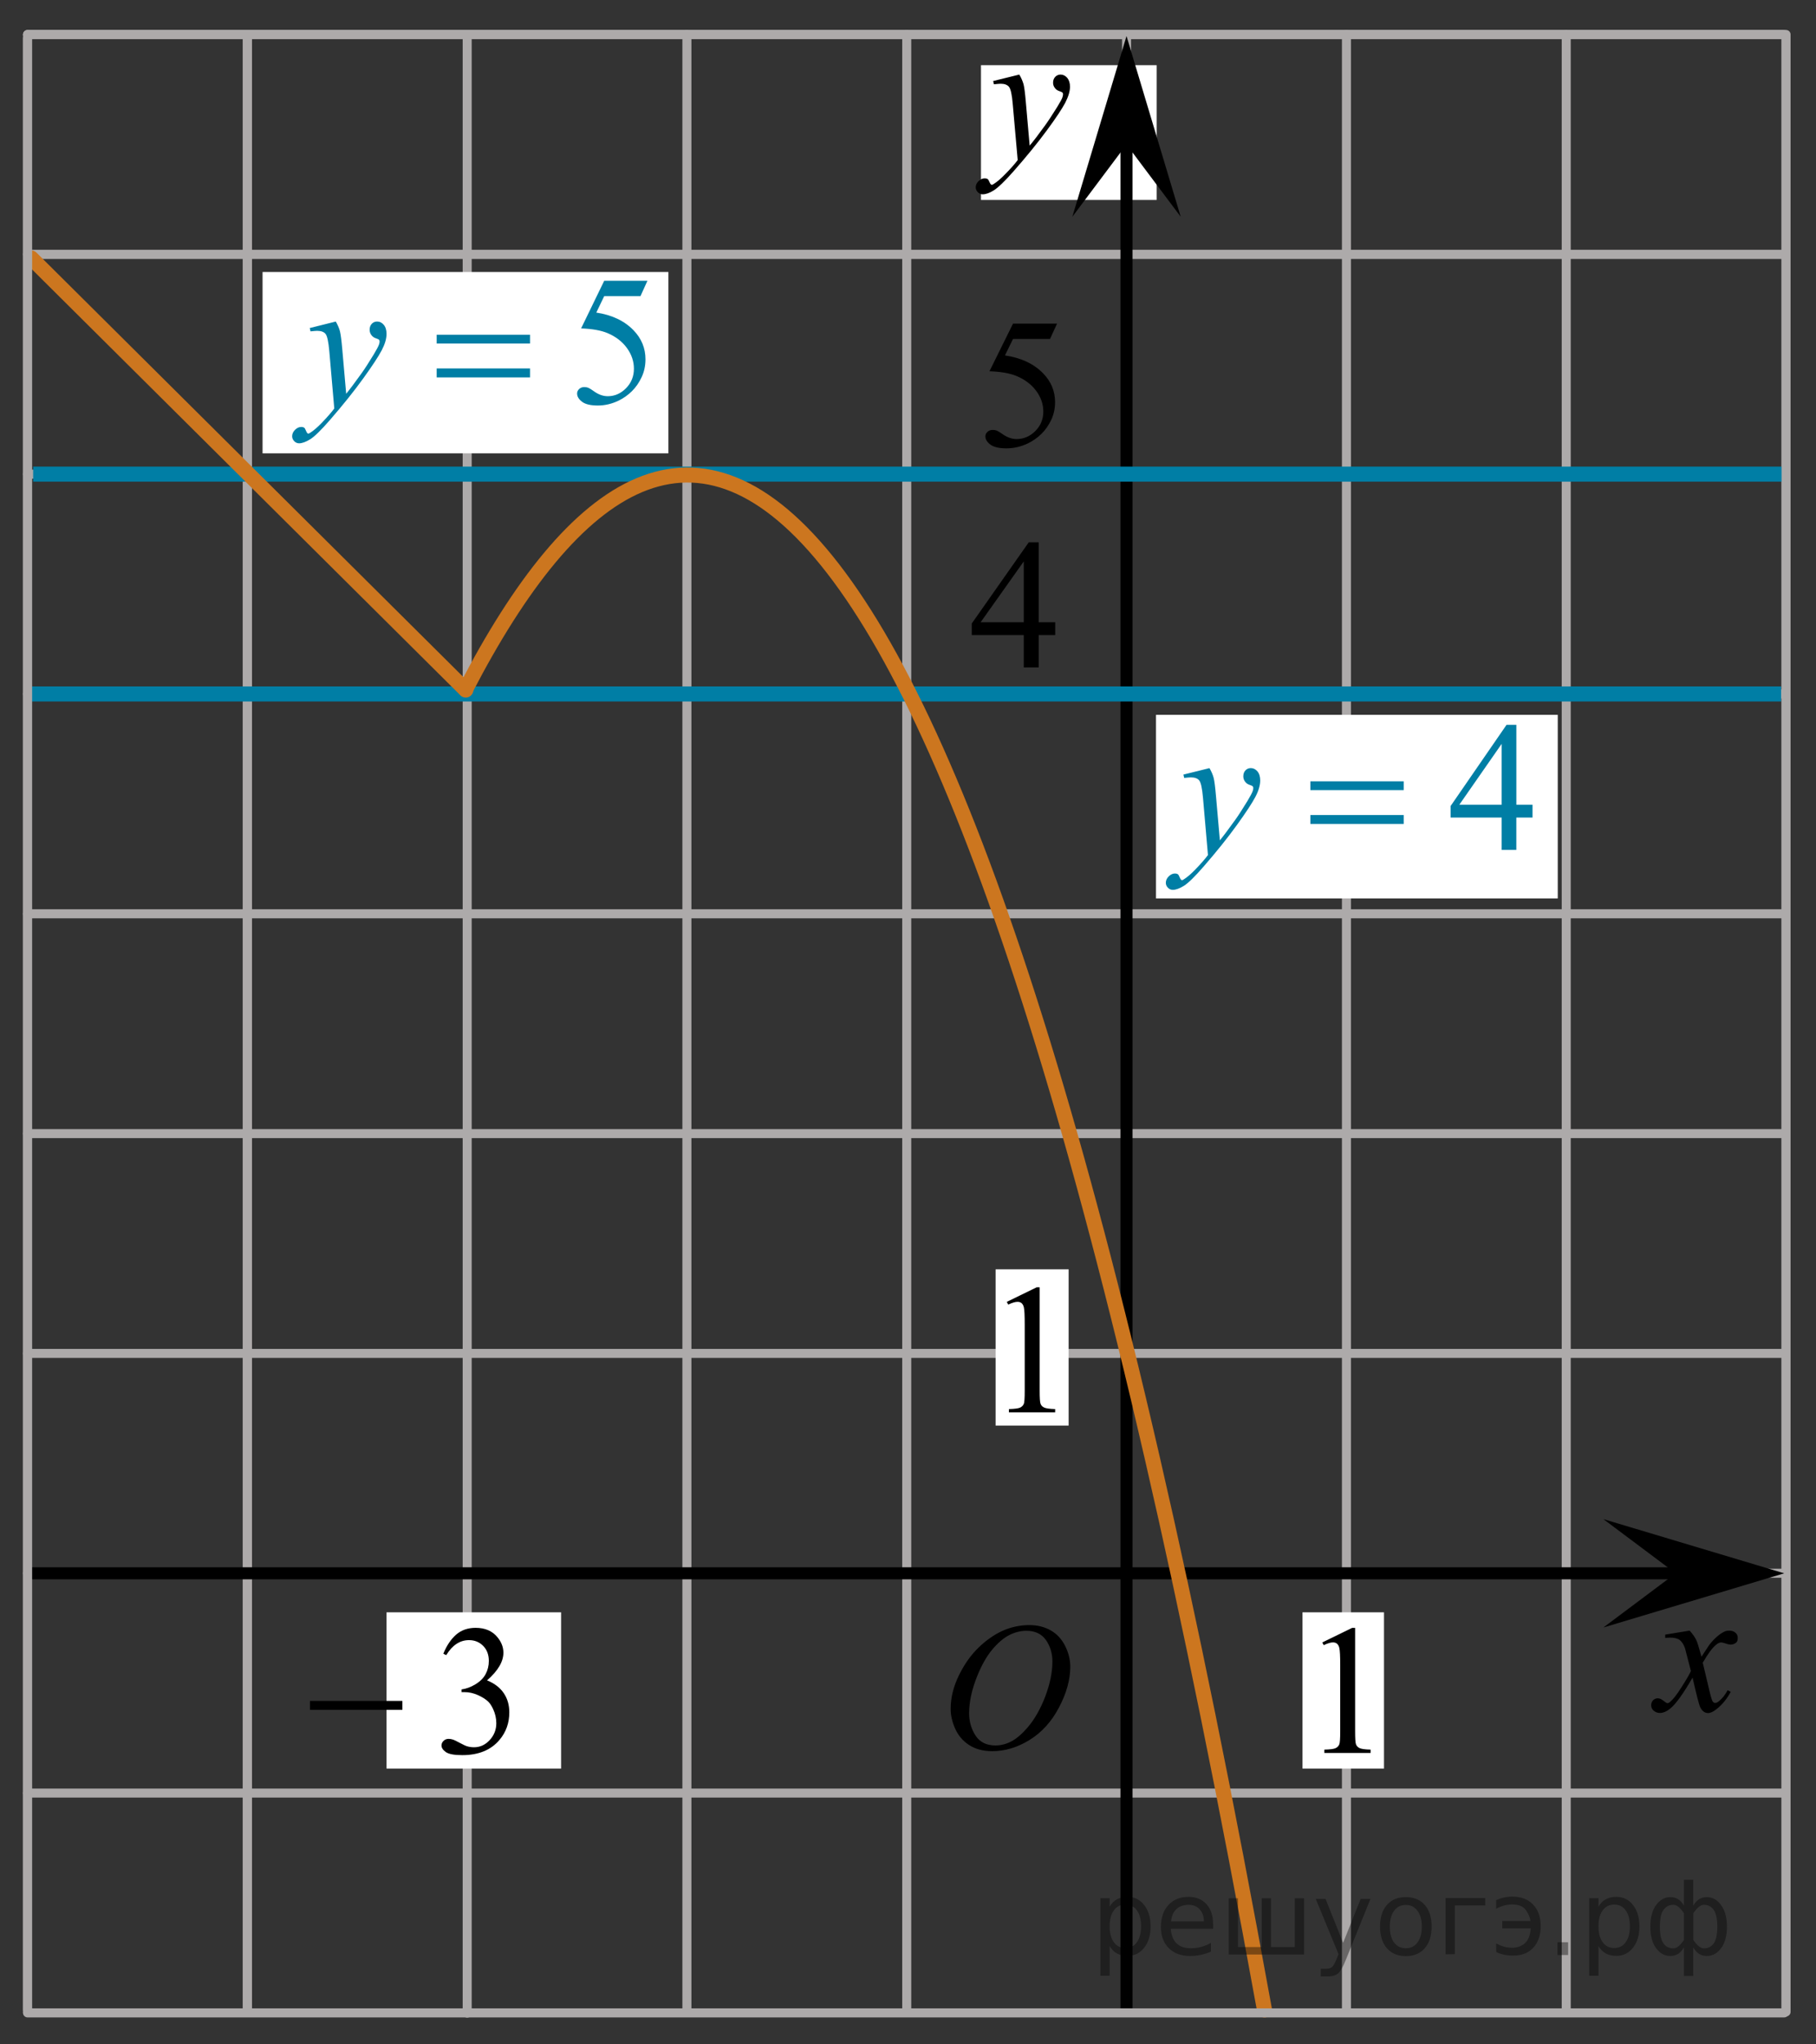 <?xml version="1.0" encoding="utf-8"?>
<!-- Generator: Adobe Illustrator 16.0.0, SVG Export Plug-In . SVG Version: 6.00 Build 0)  -->
<!DOCTYPE svg PUBLIC "-//W3C//DTD SVG 1.1//EN" "http://www.w3.org/Graphics/SVG/1.1/DTD/svg11.dtd">
<svg version="1.1" id="Слой_1" xmlns="http://www.w3.org/2000/svg" xmlns:xlink="http://www.w3.org/1999/xlink" x="0px" y="0px"
	 width="150.834px" height="169.795px" viewBox="192.134 -131.927 150.834 169.795"
	 enable-background="new 192.134 -131.927 150.834 169.795" xml:space="preserve">
<rect x="192.134" y="-131.927" width="150.834" height="169.795" fill="#333333" stroke="none"/>
<line fill="none" stroke="#ADAAAA" stroke-width="0.75" stroke-linecap="round" stroke-linejoin="round" stroke-miterlimit="10" x1="212.679" y1="-128.7" x2="212.679" y2="35.072"/>
<line fill="none" stroke="#ADAAAA" stroke-width="0.75" stroke-linecap="round" stroke-linejoin="round" stroke-miterlimit="10" x1="212.679" y1="-129.001" x2="212.679" y2="35.244"/>
<line fill="none" stroke="#ADAAAA" stroke-width="0.75" stroke-linecap="round" stroke-linejoin="round" stroke-miterlimit="10" x1="249.187" y1="-129.061" x2="249.187" y2="35.228"/>
<line fill="none" stroke="#ADAAAA" stroke-width="0.75" stroke-linecap="round" stroke-linejoin="round" stroke-miterlimit="10" x1="230.938" y1="-129.001" x2="230.938" y2="35.288"/>
<line fill="none" stroke="#ADAAAA" stroke-width="0.75" stroke-linecap="round" stroke-linejoin="round" stroke-miterlimit="10" x1="194.421" y1="-129.061" x2="340.26" y2="-129.061"/>
<line fill="none" stroke="#ADAAAA" stroke-width="0.75" stroke-linecap="round" stroke-linejoin="round" stroke-miterlimit="10" x1="267.446" y1="-129.061" x2="267.446" y2="35.228"/>
<line fill="none" stroke="#ADAAAA" stroke-width="0.75" stroke-linecap="round" stroke-linejoin="round" stroke-miterlimit="10" x1="285.705" y1="-129.061" x2="285.705" y2="35.228"/>
<line fill="none" stroke="#ADAAAA" stroke-width="0.75" stroke-linecap="round" stroke-linejoin="round" stroke-miterlimit="10" x1="303.967" y1="-129.061" x2="303.967" y2="35.228"/>
<line fill="none" stroke="#ADAAAA" stroke-width="0.75" stroke-linecap="round" stroke-linejoin="round" stroke-miterlimit="10" x1="322.222" y1="-129.061" x2="322.222" y2="35.228"/>
<line fill="none" stroke="#ADAAAA" stroke-width="0.75" stroke-linecap="round" stroke-linejoin="round" stroke-miterlimit="10" x1="340.481" y1="-128.76" x2="340.481" y2="35.011"/>
<line fill="none" stroke="#ADAAAA" stroke-width="0.75" stroke-linecap="round" stroke-linejoin="round" stroke-miterlimit="10" x1="194.421" y1="17.009" x2="340.328" y2="17.009"/>
<line fill="none" stroke="#ADAAAA" stroke-width="0.75" stroke-linecap="round" stroke-linejoin="round" stroke-miterlimit="10" x1="194.421" y1="-1.25" x2="340.328" y2="-1.25"/>
<line fill="none" stroke="#ADAAAA" stroke-width="0.75" stroke-linecap="round" stroke-linejoin="round" stroke-miterlimit="10" x1="194.421" y1="-19.509" x2="340.328" y2="-19.509"/>
<line fill="none" stroke="#ADAAAA" stroke-width="0.75" stroke-linecap="round" stroke-linejoin="round" stroke-miterlimit="10" x1="194.421" y1="-37.767" x2="340.328" y2="-37.767"/>
<line fill="none" stroke="#ADAAAA" stroke-width="0.75" stroke-linecap="round" stroke-linejoin="round" stroke-miterlimit="10" x1="194.421" y1="-56.026" x2="340.328" y2="-56.026"/>
<line fill="none" stroke="#ADAAAA" stroke-width="0.75" stroke-linecap="round" stroke-linejoin="round" stroke-miterlimit="10" x1="194.421" y1="-74.285" x2="340.328" y2="-74.285"/>
<line fill="none" stroke="#ADAAAA" stroke-width="0.75" stroke-linecap="round" stroke-linejoin="round" stroke-miterlimit="10" x1="194.421" y1="-92.544" x2="340.328" y2="-92.544"/>
<line fill="none" stroke="#ADAAAA" stroke-width="0.75" stroke-linecap="round" stroke-linejoin="round" stroke-miterlimit="10" x1="194.421" y1="-110.802" x2="340.26" y2="-110.802"/>
<line fill="none" stroke="#ADAAAA" stroke-width="0.75" stroke-linecap="round" stroke-linejoin="round" stroke-miterlimit="10" x1="194.48" y1="-110.802" x2="340.328" y2="-110.802"/>
<line fill="none" stroke="#ADAAAA" stroke-width="0.75" stroke-linecap="round" stroke-linejoin="round" stroke-miterlimit="10" x1="194.428" y1="-129.061" x2="340.329" y2="-129.061"/>
<g>
	<g>
		<g>
			<g>
				<g>
					<g>
						<g>
							<g>
								<g>
									<g>
										<g>
											<g>
												<g>
													<g>
														<g>
															<g>
																<g>
																	<g>
																		<defs>
																			<rect id="SVGID_1_" x="268.158" y="-0.452" width="16.438" height="17.871"/>
																		</defs>
																		<clipPath id="SVGID_2_">
																			<use xlink:href="#SVGID_1_"  overflow="visible"/>
																		</clipPath>
																		<g clip-path="url(#SVGID_2_)">
																			<path d="M277.635,3.056c0.66,0,1.247,0.146,1.763,0.437c0.513,0.287,0.906,0.714,1.193,1.272
																				c0.288,0.563,0.438,1.146,0.438,1.754c0,1.07-0.313,2.196-0.936,3.379c-0.62,1.182-1.438,2.076-2.438,2.695
																				s-2.031,0.936-3.104,0.936c-0.771,0-1.414-0.174-1.938-0.519c-0.521-0.343-0.896-0.794-1.146-1.354
																				c-0.248-0.563-0.372-1.104-0.372-1.634c0-0.938,0.229-1.857,0.675-2.771c0.445-0.913,0.979-1.678,1.604-2.289
																				c0.622-0.61,1.286-1.083,1.989-1.413C276.09,3.221,276.84,3.056,277.635,3.056z M277.385,3.531
																				c-0.485,0-0.973,0.122-1.438,0.364c-0.466,0.241-0.937,0.644-1.396,1.192c-0.463,0.556-0.877,1.277-1.24,2.177
																				c-0.45,1.104-0.683,2.146-0.683,3.123c0,0.697,0.186,1.314,0.537,1.854c0.353,0.539,0.901,0.813,1.646,0.813
																				c0.439,0,0.886-0.107,1.313-0.332c0.435-0.225,0.876-0.604,1.343-1.14c0.585-0.676,1.073-1.534,1.479-2.58
																				c0.396-1.047,0.6-2.021,0.6-2.93c0-0.669-0.185-1.263-0.536-1.774C278.645,3.788,278.107,3.531,277.385,3.531z"
																				/>
																		</g>
																	</g>
																</g>
															</g>
														</g>
													</g>
												</g>
											</g>
										</g>
									</g>
								</g>
							</g>
						</g>
					</g>
				</g>
			</g>
		</g>
	</g>
</g>
<rect x="300.316" y="1.996" fill="#FFFFFF" width="6.771" height="12.979"/>
<g>
	<g>
		<path d="M301.96,4.497l2.479-1.209h0.249v8.602c0,0.567,0.021,0.927,0.07,1.063c0.048,0.138,0.146,0.247,0.298,0.32
			c0.148,0.073,0.456,0.116,0.918,0.127v0.277h-3.84V13.4c0.479-0.011,0.793-0.052,0.936-0.123c0.146-0.07,0.236-0.171,0.297-0.294
			c0.058-0.121,0.083-0.486,0.083-1.104V6.387c0-0.739-0.022-1.22-0.074-1.43c-0.033-0.16-0.104-0.274-0.19-0.354
			c-0.091-0.074-0.204-0.11-0.335-0.11c-0.188,0-0.442,0.076-0.771,0.229L301.96,4.497z"/>
	</g>
</g>
<rect x="274.829" y="-26.495" fill="#FFFFFF" width="6.063" height="12.979"/>
<g>
	<g>
		<path d="M275.759-23.792l2.479-1.209h0.249v8.601c0,0.568,0.021,0.929,0.07,1.063c0.049,0.144,0.146,0.248,0.299,0.322
			c0.147,0.072,0.455,0.116,0.918,0.129v0.273h-3.841v-0.273c0.479-0.013,0.793-0.055,0.935-0.124
			c0.146-0.072,0.238-0.171,0.294-0.293c0.061-0.123,0.083-0.489,0.083-1.104v-5.495c0-0.74-0.021-1.219-0.07-1.429
			c-0.034-0.158-0.104-0.275-0.189-0.354c-0.094-0.074-0.205-0.11-0.336-0.11c-0.188,0-0.444,0.077-0.774,0.229L275.759-23.792z"/>
	</g>
</g>
<rect x="213.942" y="-109.333" fill="#FFFFFF" width="33.708" height="15.063"/>
<rect x="288.149" y="-72.552" fill="#FFFFFF" width="33.37" height="15.25"/>
<rect x="273.613" y="-126.513" fill="#FFFFFF" width="14.592" height="11.195"/>
<g>
	<g>
		<g>
			<g>
				<g>
					<g>
						<g>
							<g>
								<g>
									<g>
										<g>
											<g>
												<g>
													<g>
														<g>
															<g>
																<g>
																	<g>
																		<defs>
																			<rect id="SVGID_3_" x="270.477" y="-128.673" width="13.747" height="16.491"/>
																		</defs>
																		<clipPath id="SVGID_4_">
																			<use xlink:href="#SVGID_3_"  overflow="visible"/>
																		</clipPath>
																		<g clip-path="url(#SVGID_4_)">
																			<path d="M276.794-125.733c0.173,0.282,0.279,0.555,0.354,0.804c0.063,0.248,0.127,0.73,0.188,1.465l0.32,3.632
																				c0.3-0.354,0.729-0.912,1.284-1.683c0.271-0.374,0.604-0.887,1.005-1.528c0.239-0.396,0.396-0.669,0.44-0.824
																				c0.021-0.075,0.043-0.156,0.043-0.24c0-0.06-0.021-0.104-0.054-0.136c-0.035-0.031-0.125-0.072-0.271-0.122
																				c-0.146-0.047-0.271-0.136-0.356-0.261c-0.101-0.126-0.146-0.271-0.146-0.435c0-0.199,0.063-0.361,0.18-0.484
																				s0.271-0.188,0.441-0.188c0.215,0,0.396,0.093,0.555,0.271c0.15,0.186,0.229,0.43,0.229,0.741
																				c0,0.392-0.143,0.833-0.396,1.332c-0.267,0.5-0.772,1.27-1.534,2.3c-0.759,1.033-1.678,2.16-2.754,3.384
																				c-0.739,0.841-1.294,1.368-1.646,1.59c-0.354,0.223-0.671,0.329-0.928,0.329c-0.146,0-0.286-0.061-0.396-0.177
																				c-0.112-0.112-0.178-0.25-0.178-0.396c0-0.188,0.077-0.366,0.233-0.521c0.159-0.158,0.334-0.233,0.521-0.233
																				c0.101,0,0.183,0.021,0.239,0.063c0.037,0.021,0.085,0.095,0.134,0.21c0.049,0.113,0.092,0.19,0.129,0.229
																				c0.021,0.021,0.056,0.036,0.09,0.036c0.025,0,0.082-0.021,0.15-0.071c0.271-0.167,0.588-0.438,0.938-0.799
																				c0.479-0.479,0.821-0.877,1.054-1.185l-0.414-4.681c-0.063-0.771-0.173-1.241-0.313-1.409
																				c-0.143-0.167-0.368-0.251-0.69-0.251c-0.104,0-0.286,0.018-0.558,0.045l-0.063-0.271L276.794-125.733z"/>
																		</g>
																	</g>
																</g>
															</g>
														</g>
													</g>
												</g>
											</g>
										</g>
									</g>
								</g>
							</g>
						</g>
					</g>
				</g>
			</g>
		</g>
	</g>
</g>
<polygon points="285.701,-119.927 281.201,-113.923 285.701,-128.931 290.201,-113.923 "/>
<line fill="none" stroke="#000000" stroke-miterlimit="10" x1="285.701" y1="35.462" x2="285.701" y2="-124.159"/>
<line fill="none" stroke="#007EA5" stroke-width="1.25" stroke-miterlimit="10" x1="194.887" y1="-92.544" x2="340.408" y2="-92.544"/>
<line fill="none" stroke="#007EA5" stroke-width="1.25" stroke-miterlimit="10" x1="194.421" y1="-74.285" x2="340.07" y2="-74.285"/>
<line fill="none" stroke="#000000" stroke-miterlimit="10" x1="194.439" y1="-1.245" x2="333.435" y2="-1.245"/>
<g>
	<g>
		<g>
			<g>
				<g>
					<g>
						<g>
							<g>
								<g>
									<g>
										<g>
											<g>
												<g>
													<g>
														<g>
															<g>
																<g>
																	<g>
																		<defs>
																			<rect id="SVGID_5_" x="326.639" y="0.573" width="12.354" height="13.729"/>
																		</defs>
																		<clipPath id="SVGID_6_">
																			<use xlink:href="#SVGID_5_"  overflow="visible"/>
																		</clipPath>
																		<g clip-path="url(#SVGID_6_)">
																			<path d="M332.473,3.516c0.23,0.259,0.422,0.516,0.545,0.771c0.092,0.18,0.229,0.646,0.438,1.396l0.646-0.978
																				c0.174-0.231,0.383-0.462,0.627-0.676c0.246-0.215,0.463-0.355,0.646-0.438c0.11-0.051,0.247-0.073,0.396-0.073
																				c0.215,0,0.383,0.061,0.508,0.173c0.125,0.109,0.188,0.251,0.188,0.41c0,0.188-0.035,0.313-0.107,0.388
																				c-0.141,0.123-0.295,0.188-0.475,0.188c-0.104,0-0.225-0.021-0.33-0.063c-0.23-0.079-0.396-0.117-0.476-0.117
																				c-0.106,0-0.263,0.063-0.423,0.205c-0.311,0.257-0.672,0.75-1.094,1.479l0.604,2.538
																				c0.098,0.394,0.176,0.619,0.229,0.694c0.063,0.075,0.132,0.111,0.188,0.111c0.104,0,0.229-0.061,0.355-0.173
																				c0.271-0.228,0.5-0.521,0.688-0.886l0.261,0.134c-0.313,0.58-0.701,1.063-1.188,1.444
																				c-0.271,0.217-0.497,0.32-0.688,0.32c-0.271,0-0.487-0.15-0.649-0.466c-0.104-0.188-0.313-1.021-0.646-2.479
																				c-0.771,1.333-1.384,2.188-1.852,2.571c-0.302,0.244-0.591,0.366-0.867,0.366c-0.191,0-0.375-0.065-0.538-0.215
																				c-0.112-0.104-0.182-0.254-0.182-0.438c0-0.162,0.063-0.299,0.162-0.405c0.104-0.104,0.235-0.161,0.396-0.161
																				c0.149,0,0.319,0.079,0.502,0.234c0.127,0.108,0.229,0.17,0.295,0.17c0.063,0,0.142-0.038,0.229-0.116
																				c0.229-0.188,0.55-0.591,0.938-1.211c0.396-0.618,0.657-1.063,0.78-1.342c-0.313-1.193-0.479-1.826-0.491-1.896
																				c-0.107-0.313-0.271-0.547-0.438-0.681c-0.187-0.134-0.443-0.198-0.812-0.198c-0.106,0-0.235,0.007-0.396,0.021
																				V3.848L332.473,3.516z"/>
																		</g>
																	</g>
																</g>
															</g>
														</g>
													</g>
												</g>
											</g>
										</g>
									</g>
								</g>
							</g>
						</g>
					</g>
				</g>
			</g>
		</g>
	</g>
</g>
<g>
	<g>
		<path fill="#007EA5" d="M319.422-65.085v1.066h-1.344v2.688h-1.219v-2.688h-4.238v-0.961l4.646-6.744h0.813v6.638L319.422-65.085
			L319.422-65.085z M316.859-65.085v-5.054l-3.516,5.054H316.859z"/>
	</g>
	<g>
		<path fill="#007EA5" d="M292.591-68.125c0.167,0.29,0.282,0.562,0.348,0.813c0.063,0.253,0.128,0.75,0.191,1.491l0.324,3.695
			c0.296-0.36,0.724-0.932,1.285-1.713c0.271-0.38,0.604-0.897,1.004-1.554c0.241-0.399,0.389-0.681,0.443-0.841
			c0.028-0.08,0.044-0.163,0.044-0.248c0-0.055-0.018-0.1-0.053-0.135c-0.033-0.035-0.124-0.076-0.27-0.124
			c-0.146-0.047-0.266-0.135-0.361-0.264c-0.095-0.128-0.145-0.273-0.145-0.438c0-0.205,0.06-0.37,0.178-0.496
			c0.118-0.125,0.266-0.188,0.443-0.188c0.216,0,0.399,0.092,0.554,0.274c0.152,0.183,0.229,0.436,0.229,0.755
			c0,0.396-0.133,0.848-0.397,1.355c-0.266,0.508-0.778,1.288-1.536,2.339s-1.676,2.198-2.754,3.438
			c-0.744,0.856-1.295,1.396-1.654,1.618c-0.358,0.223-0.667,0.334-0.923,0.334c-0.152,0-0.287-0.059-0.402-0.177
			s-0.174-0.254-0.174-0.409c0-0.195,0.08-0.373,0.24-0.533c0.16-0.159,0.333-0.239,0.521-0.239c0.099,0,0.18,0.021,0.242,0.066
			c0.04,0.025,0.083,0.098,0.13,0.214c0.048,0.117,0.091,0.196,0.13,0.236c0.023,0.025,0.054,0.038,0.089,0.038
			c0.028,0,0.081-0.025,0.153-0.075c0.271-0.17,0.586-0.439,0.945-0.811c0.473-0.491,0.822-0.892,1.049-1.201l-0.413-4.761
			c-0.068-0.786-0.173-1.265-0.311-1.435s-0.369-0.255-0.694-0.255c-0.104,0-0.288,0.015-0.554,0.045l-0.066-0.278L292.591-68.125z"
			/>
	</g>
	<g>
		<path fill="#007EA5" d="M300.971-67.029h7.754v0.729h-7.754V-67.029z M300.971-64.228h7.754v0.743h-7.754V-64.228z"/>
	</g>
</g>
<g>
	<g>
		<path d="M279.778-80.24v1.065h-1.37v2.688h-1.242v-2.688h-4.32v-0.961l4.734-6.744h0.828v6.638h1.37V-80.24z M277.166-80.24
			v-5.055l-3.584,5.055H277.166z"/>
	</g>
</g>
<rect x="224.238" y="1.996" fill="#FFFFFF" width="14.5" height="12.979"/>
<path fill="none" stroke="#ADAAAA" stroke-width="0.75" stroke-linecap="round" stroke-linejoin="round" stroke-miterlimit="10" d="
	M209.863-131.927"/>
<path fill="#007EA5" d="M342.113,35.228"/>
<line fill="none" stroke="#ADAAAA" stroke-width="0.75" stroke-linecap="round" stroke-linejoin="round" stroke-miterlimit="10" x1="340.481" y1="-129.061" x2="340.481" y2="35.185"/>
<polygon points="331.317,-1.245 325.309,-5.745 340.323,-1.245 325.309,3.255 "/>
<path fill="#FFFFFF" d="M342.968,37.868"/>
<g>
	<g>
		<path d="M279.932-105.047l-0.588,1.276h-3.071l-0.67,1.367c1.33,0.195,2.384,0.688,3.162,1.479
			c0.667,0.681,1.001,1.482,1.001,2.403c0,0.536-0.109,1.032-0.327,1.487c-0.219,0.456-0.493,0.844-0.824,1.164
			c-0.332,0.32-0.7,0.578-1.107,0.773c-0.577,0.275-1.169,0.413-1.776,0.413c-0.612,0-1.058-0.104-1.337-0.312
			c-0.278-0.208-0.417-0.437-0.417-0.687c0-0.14,0.058-0.264,0.173-0.372c0.115-0.107,0.261-0.161,0.437-0.161
			c0.131,0,0.245,0.02,0.343,0.06s0.265,0.143,0.5,0.308c0.377,0.261,0.758,0.391,1.145,0.391c0.588,0,1.104-0.222,1.548-0.665
			c0.443-0.443,0.666-0.982,0.666-1.618c0-0.616-0.198-1.19-0.595-1.724s-0.943-0.945-1.642-1.235
			c-0.547-0.225-1.292-0.355-2.236-0.39l1.958-3.958H279.932z"/>
	</g>
</g>
<g>
	<g>
		<path fill="#007EA5" d="M245.908-108.606l-0.576,1.276h-3.013l-0.657,1.367c1.305,0.195,2.339,0.688,3.102,1.479
			c0.654,0.681,0.982,1.482,0.982,2.403c0,0.536-0.107,1.032-0.321,1.487c-0.215,0.456-0.484,0.844-0.809,1.164
			c-0.325,0.32-0.687,0.578-1.086,0.773c-0.565,0.275-1.146,0.413-1.742,0.413c-0.601,0-1.038-0.104-1.311-0.312
			c-0.273-0.208-0.41-0.437-0.41-0.687c0-0.14,0.057-0.264,0.17-0.372c0.113-0.107,0.256-0.161,0.428-0.161
			c0.128,0,0.24,0.02,0.337,0.06c0.096,0.04,0.259,0.143,0.49,0.308c0.369,0.261,0.743,0.391,1.123,0.391
			c0.575,0,1.081-0.222,1.517-0.665c0.437-0.443,0.654-0.982,0.654-1.618c0-0.616-0.195-1.19-0.584-1.724s-0.925-0.945-1.609-1.235
			c-0.537-0.225-1.268-0.355-2.193-0.39l1.92-3.958H245.908z"/>
	</g>
	<g>
		<path fill="#007EA5" d="M220.024-105.219c0.167,0.291,0.282,0.562,0.347,0.814c0.063,0.253,0.128,0.75,0.192,1.491l0.324,3.695
			c0.296-0.36,0.724-0.931,1.285-1.712c0.271-0.38,0.605-0.898,1.004-1.554c0.241-0.4,0.389-0.681,0.443-0.841
			c0.029-0.08,0.044-0.163,0.044-0.248c0-0.055-0.017-0.1-0.052-0.135c-0.034-0.035-0.124-0.076-0.27-0.124
			c-0.145-0.047-0.266-0.135-0.361-0.263s-0.145-0.274-0.145-0.439c0-0.205,0.06-0.37,0.178-0.496
			c0.118-0.125,0.266-0.188,0.443-0.188c0.216,0,0.4,0.091,0.554,0.274c0.152,0.183,0.229,0.435,0.229,0.755
			c0,0.396-0.133,0.847-0.398,1.355c-0.266,0.508-0.778,1.288-1.536,2.339s-1.676,2.198-2.754,3.439
			c-0.744,0.856-1.295,1.396-1.654,1.618s-0.667,0.334-0.923,0.334c-0.152,0-0.287-0.059-0.402-0.177
			c-0.116-0.118-0.174-0.254-0.174-0.409c0-0.195,0.08-0.373,0.24-0.533s0.333-0.24,0.521-0.24c0.099,0,0.18,0.022,0.243,0.067
			c0.04,0.025,0.083,0.097,0.13,0.214c0.047,0.117,0.09,0.196,0.129,0.236c0.024,0.025,0.054,0.038,0.089,0.038
			c0.029,0,0.081-0.025,0.154-0.075c0.271-0.17,0.586-0.44,0.945-0.811c0.473-0.491,0.822-0.891,1.049-1.201l-0.413-4.761
			c-0.069-0.786-0.173-1.264-0.311-1.434c-0.138-0.17-0.369-0.255-0.694-0.255c-0.104,0-0.288,0.015-0.554,0.045l-0.066-0.278
			L220.024-105.219z"/>
	</g>
	<g>
		<path fill="#007EA5" d="M228.404-104.123h7.753v0.729h-7.753V-104.123z M228.404-101.322h7.753v0.743h-7.753V-101.322z"/>
	</g>
</g>
<path fill="none" stroke="#CC761F" stroke-width="1.25" stroke-linecap="round" stroke-linejoin="round" stroke-miterlimit="10" d="
	M230.797-74.648c18.008-34.803,41.286-28.535,66.364,109.673"/>
<line fill="none" stroke="#CC761F" stroke-width="1.25" stroke-linecap="round" stroke-linejoin="round" stroke-miterlimit="8" x1="230.82" y1="-74.611" x2="194.72" y2="-110.503"/>
<line fill="none" stroke="#ADAAAA" stroke-width="0.75" stroke-linecap="round" stroke-linejoin="round" stroke-miterlimit="10" x1="194.421" y1="-128.744" x2="194.421" y2="35.028"/>
<line fill="none" stroke="#ADAAAA" stroke-width="0.75" stroke-linecap="round" stroke-linejoin="round" stroke-miterlimit="10" x1="194.421" y1="-129.045" x2="194.421" y2="35.201"/>
<g>
	<g>
		<path d="M228.956,5.433c0.282-0.687,0.64-1.216,1.07-1.589c0.432-0.373,0.969-0.56,1.611-0.56c0.794,0,1.403,0.266,1.827,0.796
			c0.321,0.396,0.482,0.819,0.482,1.27c0,0.741-0.453,1.507-1.359,2.298c0.609,0.245,1.069,0.596,1.381,1.052
			c0.313,0.455,0.468,0.991,0.468,1.606c0,0.881-0.272,1.645-0.818,2.29c-0.711,0.842-1.741,1.262-3.091,1.262
			c-0.667,0-1.122-0.085-1.363-0.255c-0.24-0.17-0.361-0.354-0.361-0.548c0-0.146,0.058-0.273,0.172-0.384
			c0.114-0.109,0.252-0.165,0.413-0.165c0.121,0,0.246,0.021,0.372,0.061c0.083,0.024,0.271,0.116,0.563,0.273
			c0.293,0.158,0.495,0.252,0.607,0.282c0.18,0.055,0.372,0.082,0.577,0.082c0.497,0,0.929-0.197,1.297-0.593
			c0.367-0.396,0.552-0.863,0.552-1.404c0-0.396-0.085-0.781-0.256-1.156c-0.127-0.28-0.266-0.493-0.417-0.639
			c-0.209-0.2-0.496-0.382-0.862-0.544c-0.365-0.163-0.737-0.244-1.117-0.244h-0.234V8.399c0.385-0.05,0.771-0.192,1.158-0.428
			c0.388-0.235,0.669-0.519,0.844-0.849c0.176-0.331,0.264-0.693,0.264-1.089c0-0.516-0.157-0.933-0.472-1.251
			c-0.314-0.317-0.705-0.477-1.173-0.477c-0.755,0-1.386,0.416-1.893,1.247L228.956,5.433z"/>
	</g>
	<g>
		<path d="M217.88,9.353h7.673v0.743h-7.673V9.353z"/>
	</g>
</g>
<path fill="#007EA5" d="M192.134,37.868"/>
<line fill="none" stroke="#ADAAAA" stroke-width="0.75" stroke-linecap="round" stroke-linejoin="round" stroke-miterlimit="10" x1="194.421" y1="35.268" x2="340.328" y2="35.268"/>
<g style="stroke:none;fill:#000;fill-opacity:0.40"><path d="m 284.3,29.7 v 2.48 h -0.77 v -6.44 h 0.77 v 0.71 q 0.24,-0.42 0.61,-0.62 0.37,-0.20 0.88,-0.20 0.85,0 1.38,0.68 0.53,0.68 0.53,1.77 0,1.10 -0.53,1.77 -0.53,0.68 -1.38,0.68 -0.51,0 -0.88,-0.20 -0.37,-0.20 -0.61,-0.62 z m 2.61,-1.63 q 0,-0.85 -0.35,-1.32 -0.35,-0.48 -0.95,-0.48 -0.61,0 -0.96,0.48 -0.35,0.48 -0.35,1.32 0,0.85 0.35,1.33 0.35,0.48 0.96,0.48 0.61,0 0.95,-0.48 0.35,-0.48 0.35,-1.33 z"/><path d="m 292.9,27.9 v 0.38 h -3.52 q 0.05,0.79 0.47,1.21 0.43,0.41 1.19,0.41 0.44,0 0.85,-0.11 0.42,-0.11 0.82,-0.33 v 0.72 q -0.41,0.17 -0.85,0.27 -0.43,0.09 -0.88,0.09 -1.12,0 -1.77,-0.65 -0.65,-0.65 -0.65,-1.76 0,-1.15 0.62,-1.82 0.62,-0.68 1.67,-0.68 0.94,0 1.49,0.61 0.55,0.60 0.55,1.65 z m -0.77,-0.23 q -0.01,-0.63 -0.35,-1.00 -0.34,-0.38 -0.91,-0.38 -0.64,0 -1.03,0.36 -0.38,0.36 -0.44,1.02 z"/><path d="m 297.7,29.8 h 1.98 v -4.05 h 0.77 v 4.67 h -6.26 v -4.67 h 0.77 v 4.05 h 1.97 v -4.05 h 0.77 z"/><path d="m 303.9,30.9 q -0.33,0.83 -0.63,1.09 -0.31,0.25 -0.82,0.25 h -0.61 v -0.64 h 0.45 q 0.32,0 0.49,-0.15 0.17,-0.15 0.39,-0.71 l 0.14,-0.35 -1.89,-4.59 h 0.81 l 1.46,3.65 1.46,-3.65 h 0.81 z"/><path d="m 308.9,26.3 q -0.62,0 -0.97,0.48 -0.36,0.48 -0.36,1.32 0,0.84 0.35,1.32 0.36,0.48 0.98,0.48 0.61,0 0.97,-0.48 0.36,-0.48 0.36,-1.32 0,-0.83 -0.36,-1.31 -0.36,-0.49 -0.97,-0.49 z m 0,-0.65 q 1,0 1.57,0.65 0.57,0.65 0.57,1.80 0,1.15 -0.57,1.80 -0.57,0.65 -1.57,0.65 -1.00,0 -1.57,-0.65 -0.57,-0.65 -0.57,-1.80 0,-1.15 0.57,-1.80 0.57,-0.65 1.57,-0.65 z"/><path d="m 312.2,30.4 v -4.67 h 3.29 v 0.61 h -2.52 v 4.05 z"/><path d="m 316.4,29.5 q 0.66,0.36 1.31,0.36 0.61,0 1.05,-0.35 0.44,-0.36 0.52,-1.27 h -2.37 v -0.61 h 2.34 q -0.05,-0.44 -0.38,-0.90 -0.33,-0.47 -1.16,-0.47 -0.64,0 -1.31,0.36 v -0.72 q 0.65,-0.29 1.35,-0.29 1.09,0 1.72,0.66 0.63,0.66 0.63,1.79 0,1.12 -0.61,1.79 -0.61,0.66 -1.68,0.66 -0.79,0 -1.40,-0.30 z"/><path d="m 321.5,29.4 h 0.88 v 1.06 h -0.88 z"/><path d="m 324.9,29.7 v 2.48 h -0.77 v -6.44 h 0.77 v 0.71 q 0.24,-0.42 0.61,-0.62 0.37,-0.20 0.88,-0.20 0.85,0 1.38,0.68 0.53,0.68 0.53,1.77 0,1.10 -0.53,1.77 -0.53,0.68 -1.38,0.68 -0.51,0 -0.88,-0.20 -0.37,-0.20 -0.61,-0.62 z m 2.61,-1.63 q 0,-0.85 -0.35,-1.32 -0.35,-0.48 -0.95,-0.48 -0.61,0 -0.96,0.48 -0.35,0.48 -0.35,1.32 0,0.85 0.35,1.33 0.35,0.48 0.96,0.48 0.61,0 0.95,-0.48 0.35,-0.48 0.35,-1.33 z"/><path d="m 330.0,28.1 q 0,0.98 0.30,1.40 0.30,0.41 0.82,0.41 0.41,0 0.88,-0.70 v -2.22 q -0.47,-0.70 -0.88,-0.70 -0.51,0 -0.82,0.42 -0.30,0.41 -0.30,1.39 z m 2,4.10 v -2.37 q -0.24,0.39 -0.51,0.55 -0.27,0.16 -0.62,0.16 -0.70,0 -1.18,-0.64 -0.48,-0.65 -0.48,-1.79 0,-1.15 0.48,-1.80 0.49,-0.66 1.18,-0.66 0.35,0 0.62,0.16 0.28,0.16 0.51,0.55 v -2.15 h 0.77 v 2.15 q 0.24,-0.39 0.51,-0.55 0.28,-0.16 0.62,-0.16 0.70,0 1.18,0.66 0.49,0.66 0.49,1.80 0,1.15 -0.49,1.79 -0.48,0.64 -1.18,0.64 -0.35,0 -0.62,-0.16 -0.27,-0.16 -0.51,-0.55 v 2.37 z m 2.77,-4.10 q 0,-0.98 -0.30,-1.39 -0.30,-0.42 -0.81,-0.42 -0.41,0 -0.88,0.70 v 2.22 q 0.47,0.70 0.88,0.70 0.51,0 0.81,-0.41 0.30,-0.42 0.30,-1.40 z"/></g></svg>

<!--File created and owned by https://sdamgia.ru. Copying is prohibited. All rights reserved.-->

